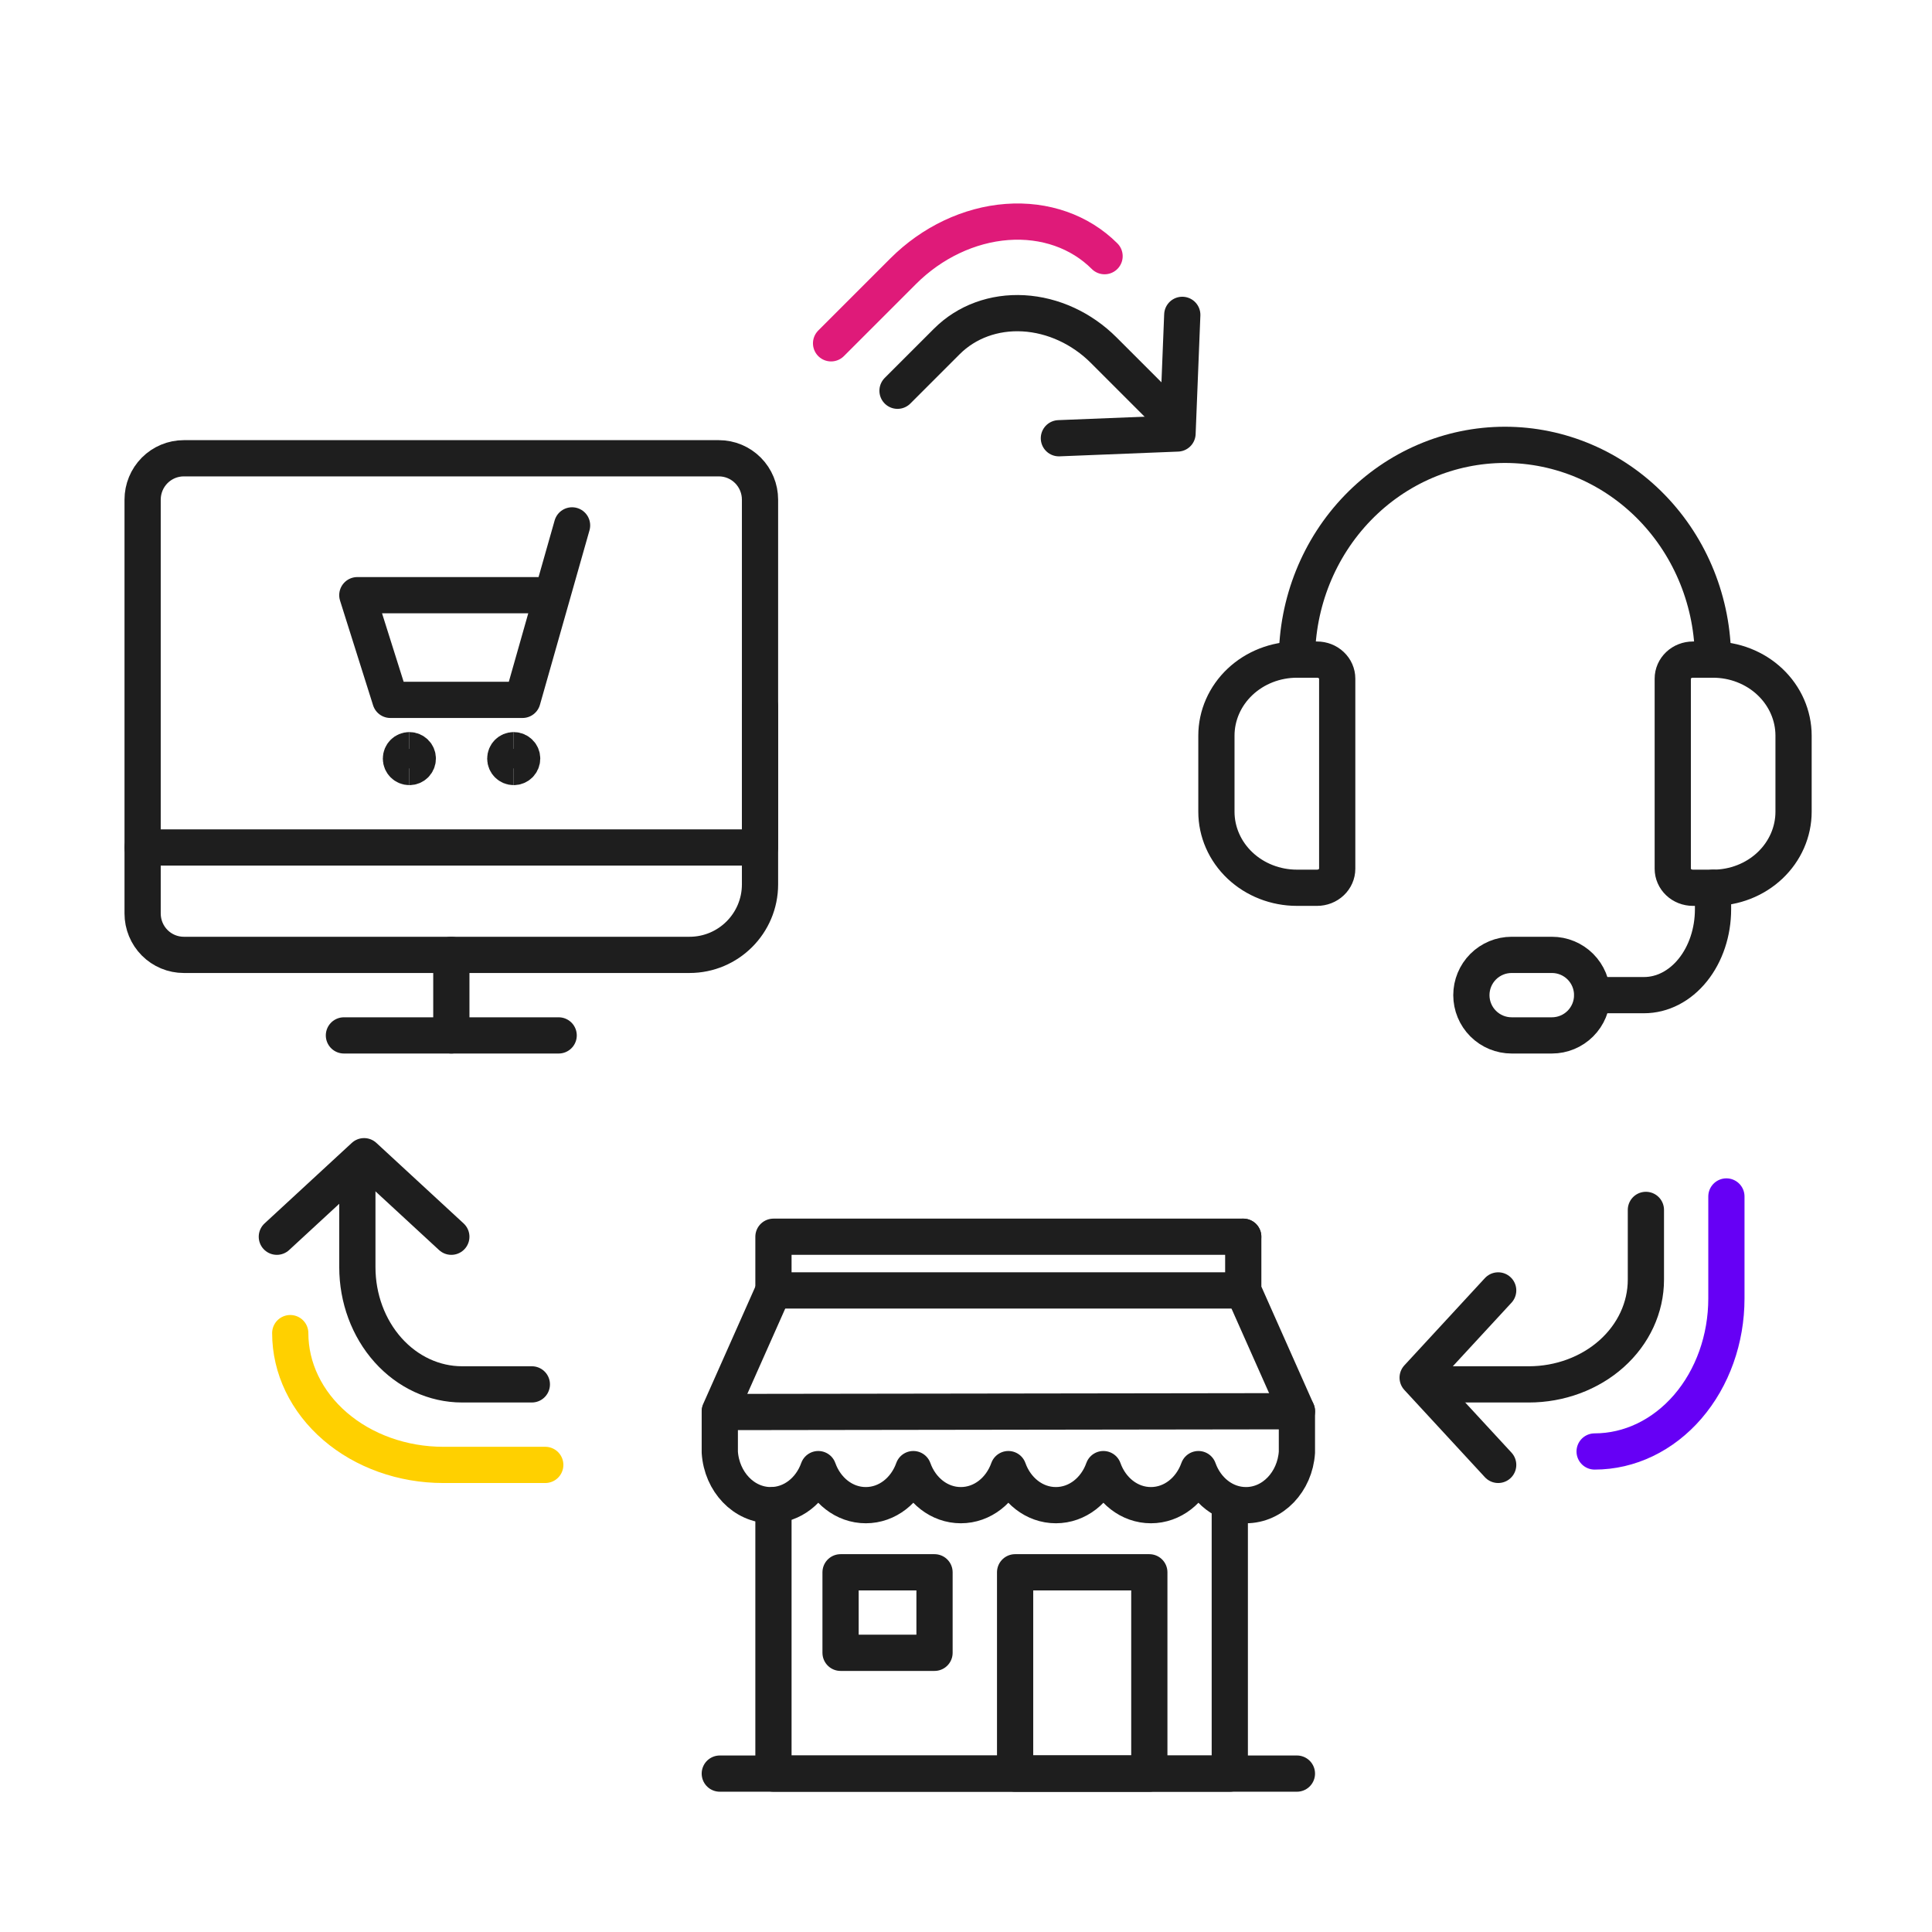 <svg width="160" height="160" viewBox="0 0 160 160" fill="none" xmlns="http://www.w3.org/2000/svg">
<path d="M109.074 73.521H107.407C105.638 73.521 103.942 72.858 102.691 71.677C101.44 70.495 100.738 68.893 100.738 67.223V60.924C100.738 59.254 101.44 57.652 102.691 56.47C103.942 55.289 105.638 54.626 107.407 54.626H109.074C109.516 54.626 109.941 54.791 110.253 55.087C110.566 55.382 110.742 55.782 110.742 56.2V71.947C110.742 72.364 110.566 72.765 110.253 73.06C109.941 73.356 109.516 73.521 109.074 73.521Z" stroke="#1E1E1E" stroke-width="3" stroke-linecap="round" stroke-linejoin="round"/>
<path d="M141.866 73.521H140.198C139.756 73.521 139.332 73.356 139.019 73.06C138.707 72.765 138.531 72.364 138.531 71.947V56.2C138.531 55.782 138.707 55.382 139.019 55.087C139.332 54.791 139.756 54.626 140.198 54.626H141.866C143.634 54.626 145.331 55.289 146.581 56.47C147.832 57.652 148.535 59.254 148.535 60.924V67.223C148.535 68.893 147.832 70.495 146.581 71.677C145.331 72.858 143.634 73.521 141.866 73.521Z" stroke="#1E1E1E" stroke-width="3" stroke-linecap="round" stroke-linejoin="round"/>
<path d="M107.406 54.625C107.406 49.908 109.221 45.385 112.452 42.049C115.683 38.714 120.065 36.84 124.635 36.84C129.204 36.84 133.586 38.714 136.817 42.049C140.048 45.385 141.863 49.908 141.863 54.625" stroke="#1E1E1E" stroke-width="3" stroke-linecap="round" stroke-linejoin="round"/>
<path d="M131.863 82.413H136.15C137.666 82.413 139.12 81.664 140.192 80.33C141.264 78.996 141.866 77.186 141.866 75.3V73.521" stroke="#1E1E1E" stroke-width="3" stroke-linecap="round" stroke-linejoin="round"/>
<path d="M128.522 85.748H125.187C124.303 85.748 123.455 85.397 122.829 84.771C122.204 84.146 121.853 83.298 121.853 82.413C121.853 81.529 122.204 80.681 122.829 80.055C123.455 79.43 124.303 79.079 125.187 79.079H128.522C129.406 79.079 130.255 79.43 130.88 80.055C131.505 80.681 131.856 81.529 131.856 82.413C131.856 83.298 131.505 84.146 130.88 84.771C130.255 85.397 129.406 85.748 128.522 85.748Z" stroke="#1E1E1E" stroke-width="3" stroke-linecap="round" stroke-linejoin="round"/>
<path d="M102.957 106.867H64.054V102.421H102.957" stroke="#1E1E1E" stroke-width="3" stroke-miterlimit="10" stroke-linecap="round" stroke-linejoin="round"/>
<path d="M101.846 124.729V146.882H64.054V124.652" stroke="#1E1E1E" stroke-width="3" stroke-miterlimit="10" stroke-linecap="round" stroke-linejoin="round"/>
<path d="M59.61 120.273C59.774 122.718 61.599 124.651 63.831 124.651C65.621 124.651 67.143 123.414 67.766 121.665C68.389 123.414 69.911 124.651 71.701 124.651C73.492 124.651 75.014 123.414 75.637 121.665C76.26 123.414 77.782 124.651 79.572 124.651C81.363 124.651 82.885 123.414 83.508 121.665C84.13 123.414 85.653 124.651 87.443 124.651C89.233 124.651 90.756 123.414 91.378 121.665C92.001 123.414 93.523 124.651 95.314 124.651C97.104 124.651 98.626 123.414 99.249 121.665C99.872 123.414 101.394 124.651 103.185 124.651C105.416 124.651 107.241 122.718 107.405 120.273V116.871L59.61 116.938V120.273Z" stroke="#1E1E1E" stroke-width="3" stroke-miterlimit="10" stroke-linecap="round" stroke-linejoin="round"/>
<path d="M59.61 116.871L64.056 106.867" stroke="#1E1E1E" stroke-width="3" stroke-miterlimit="10" stroke-linecap="round" stroke-linejoin="round"/>
<path d="M95.182 130.21H84.067V146.882H95.182V130.21Z" stroke="#1E1E1E" stroke-width="3" stroke-miterlimit="10" stroke-linecap="round" stroke-linejoin="round"/>
<path d="M77.393 130.21H69.612V136.879H77.393V130.21Z" stroke="#1E1E1E" stroke-width="3" stroke-miterlimit="10" stroke-linecap="round" stroke-linejoin="round"/>
<path d="M59.61 146.882H107.405" stroke="#1E1E1E" stroke-width="3" stroke-miterlimit="10" stroke-linecap="round" stroke-linejoin="round"/>
<path d="M107.407 116.871L102.961 106.867V102.421" stroke="#1E1E1E" stroke-width="3" stroke-miterlimit="10" stroke-linecap="round" stroke-linejoin="round"/>
<path d="M28.482 85.748H46.266" stroke="#1E1E1E" stroke-width="3" stroke-linecap="round" stroke-linejoin="round"/>
<path d="M37.378 79.079V85.748" stroke="#1E1E1E" stroke-width="3" stroke-linecap="round" stroke-linejoin="round"/>
<path d="M59.533 37.952H56.124H15.22C14.316 37.952 13.449 38.313 12.809 38.956C12.17 39.599 11.811 40.471 11.811 41.38V75.652C11.811 76.561 12.17 77.432 12.809 78.075C13.449 78.718 14.316 79.079 15.22 79.079H57.102C60.327 79.079 62.941 76.464 62.941 73.239V59.204V41.38C62.941 40.471 62.582 39.599 61.943 38.956C61.304 38.313 60.437 37.952 59.533 37.952Z" stroke="#1E1E1E" stroke-width="3" stroke-linecap="round" stroke-linejoin="round"/>
<path d="M11.811 70.186L62.941 70.186L62.941 58.515" stroke="#1E1E1E" stroke-width="3" stroke-linecap="round" stroke-linejoin="round"/>
<path d="M47.376 43.51L43.272 57.96H32.328L29.592 49.29H45.735" stroke="#1E1E1E" stroke-width="3" stroke-linecap="round" stroke-linejoin="round"/>
<path d="M42.543 63.521C42.158 63.521 41.846 63.209 41.846 62.824C41.846 62.439 42.158 62.127 42.543 62.127" stroke="#1E1E1E" stroke-width="3"/>
<path d="M42.545 63.521C42.93 63.521 43.242 63.209 43.242 62.824C43.242 62.439 42.93 62.127 42.545 62.127" stroke="#1E1E1E" stroke-width="3"/>
<path d="M33.901 63.521C33.516 63.521 33.204 63.209 33.204 62.824C33.204 62.439 33.516 62.127 33.901 62.127" stroke="#1E1E1E" stroke-width="3"/>
<path d="M33.903 63.521C34.288 63.521 34.6 63.209 34.6 62.824C34.6 62.439 34.288 62.127 33.903 62.127" stroke="#1E1E1E" stroke-width="3"/>
<path d="M44.045 114.648H38.265C35.966 114.648 33.761 113.626 32.135 111.807C30.509 109.987 29.595 107.52 29.595 104.947V96.863" stroke="#1E1E1E" stroke-width="3" stroke-linecap="round" stroke-linejoin="round"/>
<path d="M136.306 100.199L136.306 105.979C136.306 108.278 135.284 110.484 133.465 112.11C131.646 113.735 129.178 114.649 126.606 114.649L118.522 114.649" stroke="#1E1E1E" stroke-width="3" stroke-linecap="round" stroke-linejoin="round"/>
<path d="M74.329 32.36L78.416 28.273C80.042 26.647 82.324 25.81 84.76 25.947C87.196 26.084 89.587 27.182 91.406 29.002L97.122 34.718" stroke="#1E1E1E" stroke-width="3" stroke-linecap="round" stroke-linejoin="round"/>
<path d="M45.156 121.317H36.708C33.348 121.317 30.125 120.167 27.748 118.12C25.372 116.074 24.037 113.298 24.037 110.403" stroke="#FFD000" stroke-width="3" stroke-linecap="round" stroke-linejoin="round"/>
<path d="M142.973 99.086L142.973 107.534C142.973 110.894 141.823 114.117 139.777 116.494C137.73 118.87 134.954 120.205 132.06 120.205" stroke="#6600F5" stroke-width="3" stroke-linecap="round" stroke-linejoin="round"/>
<path d="M68.826 28.432L74.799 22.459C77.176 20.082 80.268 18.616 83.395 18.383C86.523 18.15 89.43 19.169 91.476 21.215" stroke="#DF1A79" stroke-width="3" stroke-linecap="round" stroke-linejoin="round"/>
<path d="M22.927 102.421L30.152 95.752L37.377 102.421" stroke="#1E1E1E" stroke-width="3" stroke-linecap="round" stroke-linejoin="round"/>
<path d="M124.073 121.317L117.404 114.092L124.073 106.867" stroke="#1E1E1E" stroke-width="3" stroke-linecap="round" stroke-linejoin="round"/>
<path d="M97.911 26.075L97.518 35.9L87.693 36.293" stroke="#1E1E1E" stroke-width="3" stroke-linecap="round" stroke-linejoin="round"/>
</svg>
